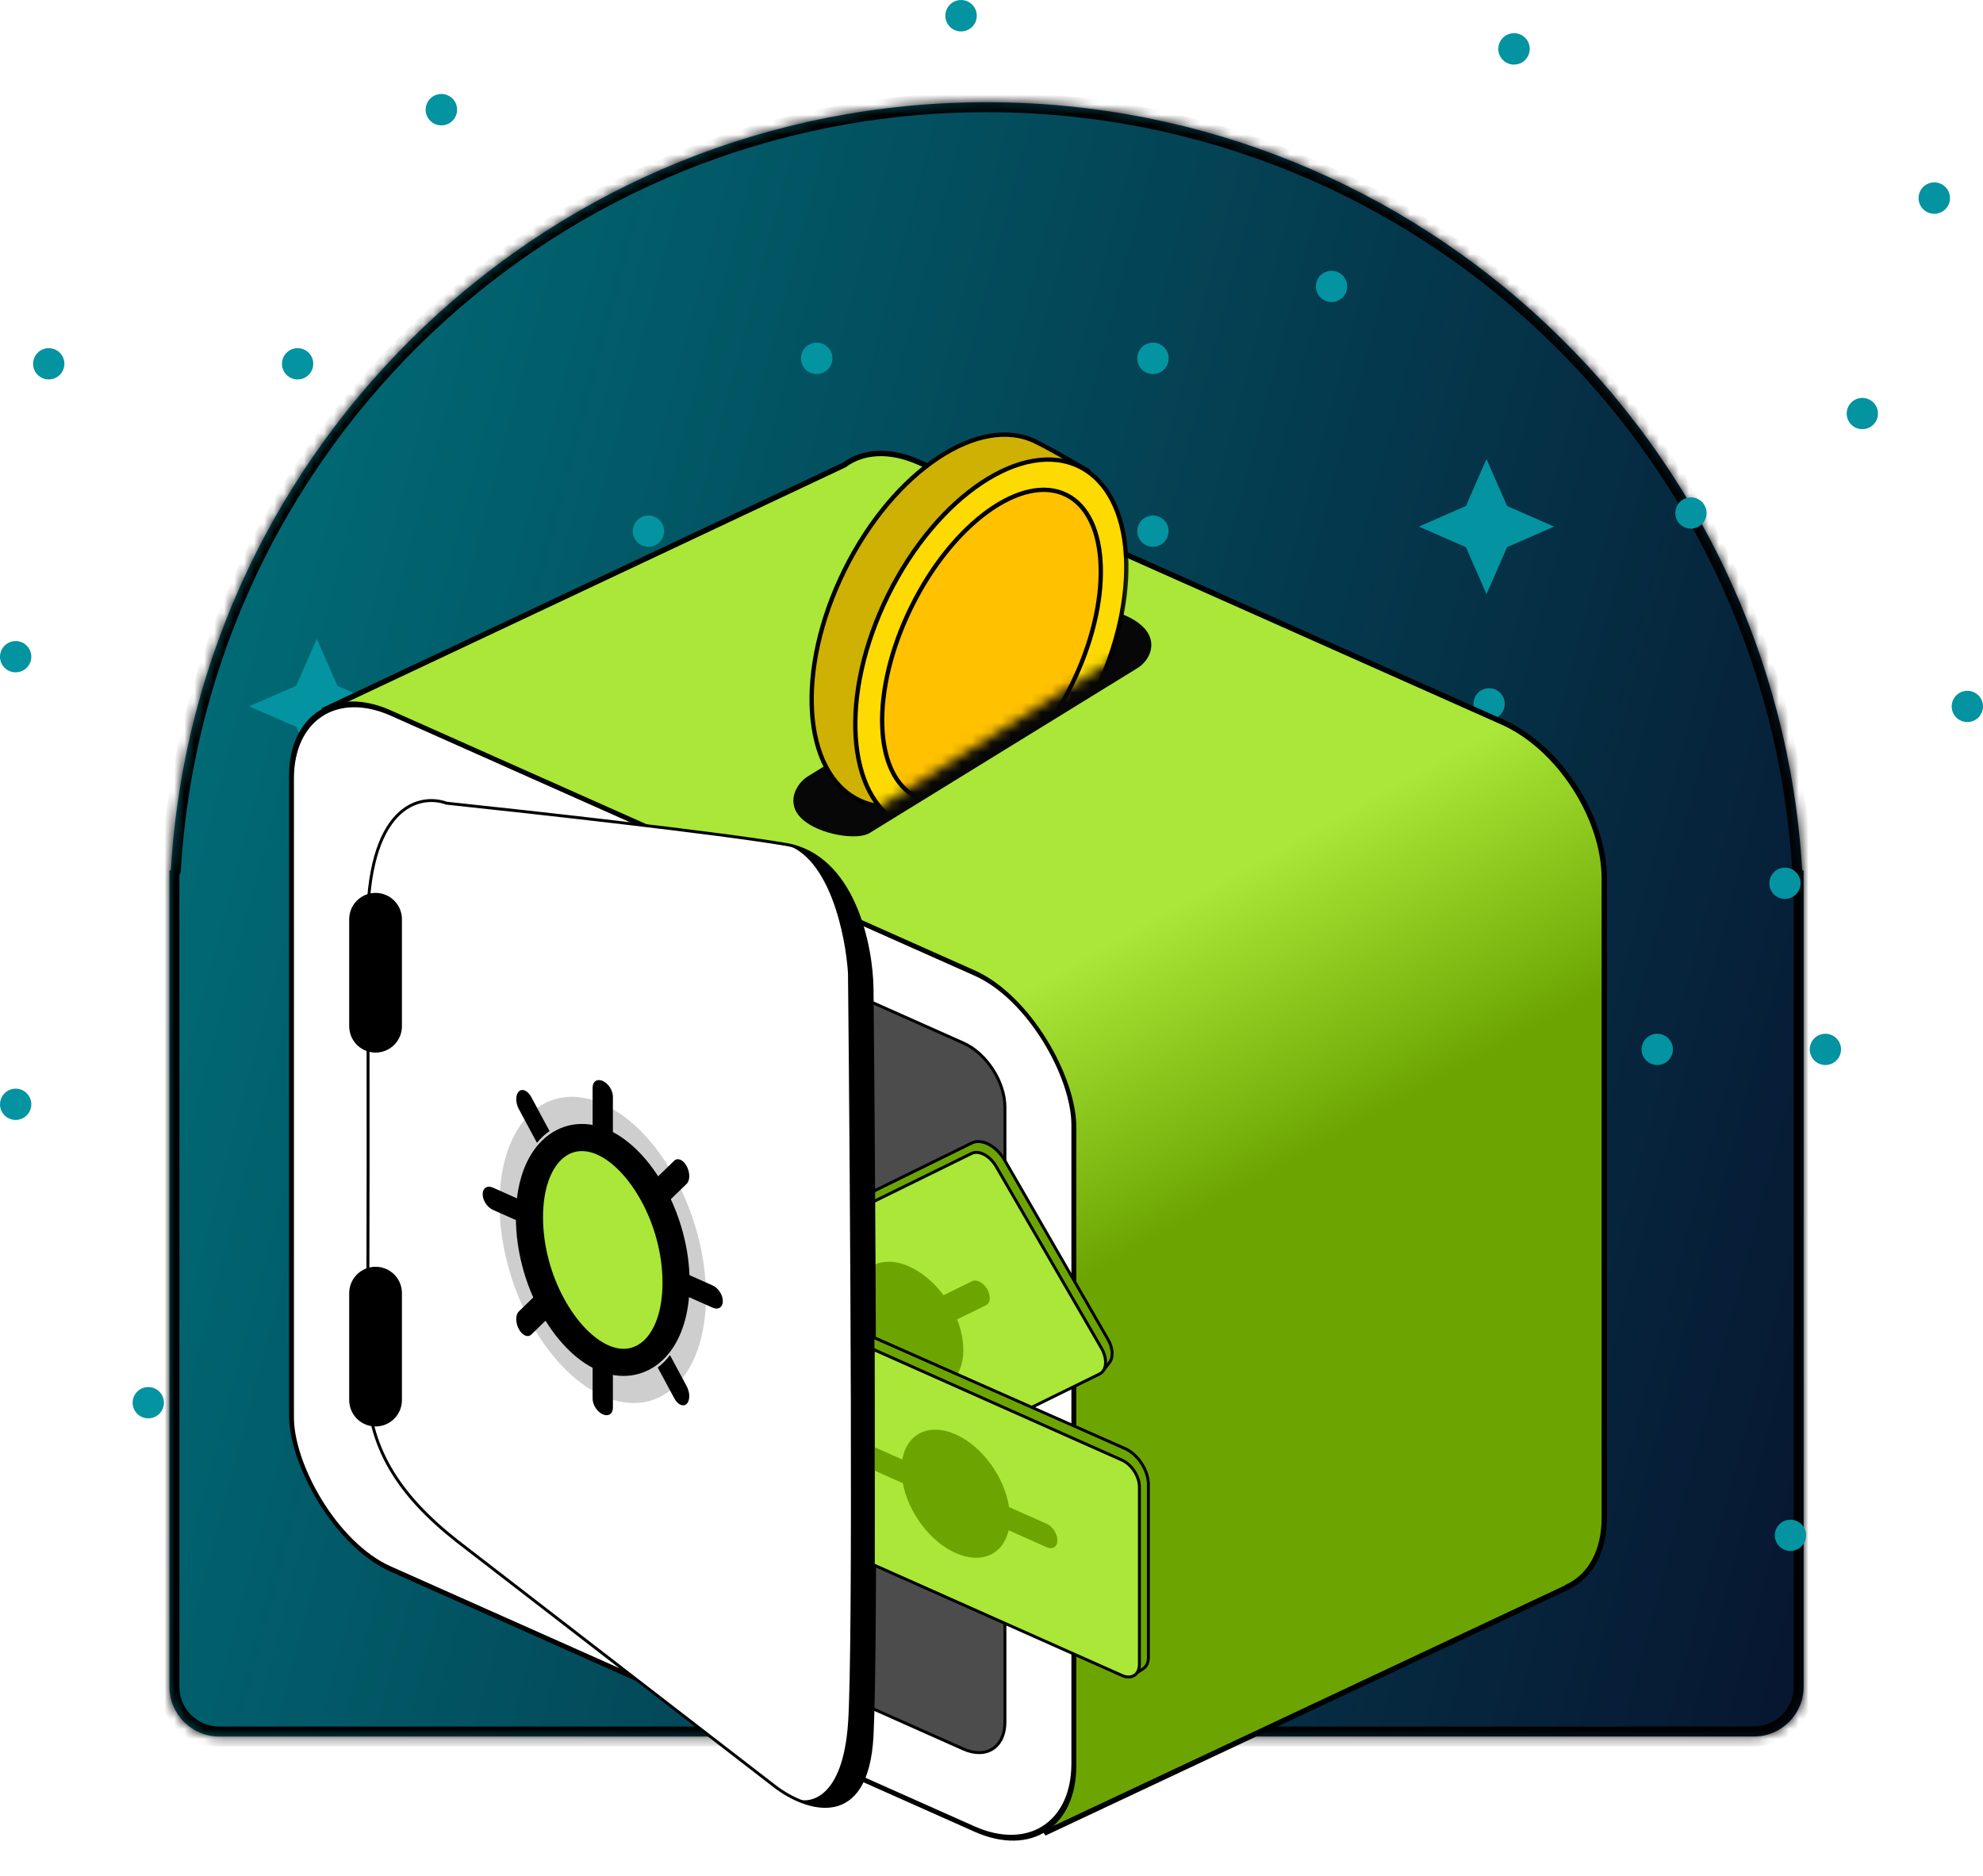<svg xmlns="http://www.w3.org/2000/svg" fill="none" viewBox="76 15 199 188.23">
<mask id="path-1-inside-1_1_976" fill="white">
<path fill-rule="evenodd" clip-rule="evenodd" d="M257.001 107.257V184.256C257.001 187.018 254.763 189.256 252.001 189.256H175.144C175.097 189.257 175.049 189.257 175.001 189.257C174.954 189.257 174.906 189.257 174.858 189.256H98.001C95.24 189.256 93.001 187.018 93.001 184.256V107.257V102.411C93.001 102.37 93.035 102.336 93.076 102.336C93.116 102.336 93.148 102.305 93.151 102.266C95.73 59.303 131.39 25.257 175.001 25.257C218.613 25.257 254.273 59.303 256.852 102.266C256.854 102.305 256.887 102.336 256.927 102.336C256.968 102.336 257.001 102.37 257.001 102.411V107.257Z"/>
</mask>
<path fill-rule="evenodd" clip-rule="evenodd" d="M257.001 107.257V184.256C257.001 187.018 254.763 189.256 252.001 189.256H175.144C175.097 189.257 175.049 189.257 175.001 189.257C174.954 189.257 174.906 189.257 174.858 189.256H98.001C95.24 189.256 93.001 187.018 93.001 184.256V107.257V102.411C93.001 102.37 93.035 102.336 93.076 102.336C93.116 102.336 93.148 102.305 93.151 102.266C95.73 59.303 131.39 25.257 175.001 25.257C218.613 25.257 254.273 59.303 256.852 102.266C256.854 102.305 256.887 102.336 256.927 102.336C256.968 102.336 257.001 102.37 257.001 102.411V107.257Z" fill="url(#paint0_linear_1_976)"/>
<path d="M175.144 189.256V188.256H175.143L175.144 189.256ZM174.858 189.256L174.86 188.256H174.858V189.256ZM93.151 102.266L92.153 102.206L93.151 102.266ZM256.852 102.266L257.85 102.206L256.852 102.266ZM256.001 107.257V184.256H258.001V107.257H256.001ZM252.001 188.256H175.144V190.256H252.001V188.256ZM175.143 188.256C175.096 188.257 175.048 188.257 175.001 188.257V190.257C175.05 190.257 175.098 190.257 175.146 190.256L175.143 188.256ZM175.001 188.257C174.954 188.257 174.907 188.257 174.86 188.256L174.857 190.256C174.905 190.257 174.953 190.257 175.001 190.257V188.257ZM174.858 188.256H98.001V190.256H174.858V188.256ZM94.001 184.256V107.257H92.001V184.256H94.001ZM94.001 107.257V102.411H92.001V107.257H94.001ZM94.149 102.326C96.697 59.887 131.922 26.257 175.001 26.257V24.257C130.858 24.257 94.763 58.718 92.153 102.206L94.149 102.326ZM175.001 26.257C218.081 26.257 253.306 59.887 255.854 102.326L257.85 102.206C255.239 58.718 219.145 24.257 175.001 24.257V26.257ZM256.001 102.411V107.257H258.001V102.411H256.001ZM256.927 103.336C256.416 103.336 256.001 102.922 256.001 102.411H258.001C258.001 101.818 257.52 101.336 256.927 101.336V103.336ZM93.076 103.336C93.651 103.336 94.115 102.887 94.149 102.326L92.153 102.206C92.181 101.724 92.58 101.336 93.076 101.336V103.336ZM94.001 102.411C94.001 102.922 93.587 103.336 93.076 103.336V101.336C92.483 101.336 92.001 101.818 92.001 102.411H94.001ZM255.854 102.326C255.887 102.887 256.352 103.336 256.927 103.336V101.336C257.423 101.336 257.821 101.724 257.85 102.206L255.854 102.326ZM98.001 188.256C95.792 188.256 94.001 186.466 94.001 184.256H92.001C92.001 187.57 94.688 190.256 98.001 190.256V188.256ZM256.001 184.256C256.001 186.466 254.21 188.256 252.001 188.256V190.256C255.315 190.256 258.001 187.57 258.001 184.256H256.001Z" fill="black" mask="url(#path-1-inside-1_1_976)"/>
<path d="M225.437 139.208C225.748 139.208 226.051 139.116 226.31 138.944C226.568 138.771 226.77 138.526 226.889 138.239C227.008 137.952 227.039 137.636 226.978 137.332C226.917 137.027 226.768 136.747 226.548 136.528C226.328 136.308 226.048 136.158 225.743 136.098C225.439 136.037 225.123 136.068 224.835 136.187C224.548 136.306 224.303 136.507 224.13 136.766C223.957 137.024 223.865 137.327 223.865 137.638C223.865 138.055 224.031 138.454 224.326 138.749C224.62 139.043 225.02 139.208 225.437 139.208Z" fill="#0493A0"/>
<path d="M191.706 139.208C192.016 139.207 192.32 139.114 192.577 138.94C192.835 138.767 193.035 138.521 193.153 138.234C193.27 137.947 193.301 137.631 193.239 137.327C193.178 137.023 193.027 136.744 192.807 136.525C192.587 136.306 192.307 136.157 192.003 136.097C191.698 136.037 191.382 136.069 191.096 136.188C190.809 136.307 190.564 136.508 190.391 136.766C190.219 137.024 190.127 137.328 190.127 137.638C190.127 137.845 190.168 138.05 190.247 138.241C190.327 138.432 190.443 138.605 190.59 138.751C190.737 138.897 190.911 139.013 191.102 139.091C191.294 139.17 191.499 139.209 191.706 139.208Z" fill="#0493A0"/>
<path d="M174.816 139.208C175.126 139.207 175.43 139.114 175.687 138.94C175.945 138.767 176.145 138.521 176.263 138.234C176.381 137.947 176.411 137.631 176.349 137.327C176.288 137.023 176.137 136.744 175.917 136.525C175.697 136.306 175.417 136.157 175.113 136.097C174.808 136.037 174.492 136.069 174.206 136.188C173.919 136.307 173.674 136.508 173.501 136.766C173.329 137.024 173.237 137.328 173.237 137.638C173.237 137.845 173.278 138.05 173.357 138.241C173.437 138.432 173.553 138.605 173.7 138.751C173.847 138.897 174.021 139.013 174.212 139.091C174.404 139.17 174.609 139.209 174.816 139.208Z" fill="#0493A0"/>
<path d="M157.959 139.208C158.27 139.208 158.574 139.116 158.833 138.944C159.091 138.771 159.292 138.526 159.411 138.239C159.53 137.952 159.561 137.636 159.501 137.332C159.44 137.027 159.291 136.747 159.071 136.528C158.851 136.308 158.571 136.158 158.266 136.098C157.961 136.037 157.645 136.068 157.358 136.187C157.071 136.306 156.825 136.507 156.653 136.766C156.48 137.024 156.388 137.327 156.388 137.638C156.388 138.055 156.554 138.454 156.848 138.749C157.143 139.043 157.543 139.208 157.959 139.208Z" fill="#0493A0"/>
<path d="M124.22 139.208C124.531 139.208 124.835 139.116 125.093 138.944C125.352 138.771 125.553 138.526 125.672 138.239C125.791 137.952 125.822 137.636 125.762 137.332C125.701 137.027 125.551 136.747 125.332 136.528C125.112 136.308 124.832 136.158 124.527 136.098C124.222 136.037 123.906 136.068 123.619 136.187C123.332 136.306 123.086 136.507 122.914 136.766C122.741 137.024 122.649 137.327 122.649 137.638C122.649 138.055 122.814 138.454 123.109 138.749C123.404 139.043 123.804 139.208 124.22 139.208Z" fill="#0493A0"/>
<path d="M90.879 154.189C90.568 154.189 90.264 154.281 90.006 154.454C89.748 154.626 89.546 154.872 89.427 155.159C89.308 155.446 89.277 155.761 89.338 156.066C89.398 156.371 89.548 156.65 89.768 156.87C89.988 157.09 90.268 157.239 90.573 157.3C90.877 157.36 91.193 157.329 91.48 157.211C91.768 157.092 92.013 156.89 92.186 156.632C92.358 156.374 92.451 156.07 92.451 155.76C92.451 155.343 92.285 154.944 91.99 154.649C91.696 154.355 91.296 154.189 90.879 154.189Z" fill="#0493A0"/>
<path d="M259.183 121.875C259.494 121.875 259.798 121.783 260.056 121.61C260.315 121.438 260.516 121.192 260.635 120.905C260.754 120.618 260.785 120.303 260.724 119.998C260.664 119.693 260.514 119.414 260.294 119.194C260.075 118.974 259.794 118.825 259.49 118.764C259.185 118.704 258.869 118.735 258.582 118.853C258.294 118.972 258.049 119.174 257.876 119.432C257.704 119.69 257.611 119.994 257.611 120.304C257.611 120.721 257.777 121.12 258.072 121.415C258.366 121.709 258.766 121.875 259.183 121.875Z" fill="#0493A0"/>
<path d="M242.31 121.875C242.621 121.875 242.925 121.783 243.184 121.61C243.442 121.438 243.643 121.192 243.762 120.905C243.881 120.618 243.912 120.303 243.852 119.998C243.791 119.693 243.641 119.414 243.422 119.194C243.202 118.974 242.922 118.825 242.617 118.764C242.312 118.704 241.996 118.735 241.709 118.853C241.422 118.972 241.176 119.174 241.004 119.432C240.831 119.69 240.739 119.994 240.739 120.304C240.739 120.721 240.904 121.12 241.199 121.415C241.494 121.709 241.894 121.875 242.31 121.875Z" fill="#0493A0"/>
<path d="M208.559 121.875C208.87 121.875 209.174 121.783 209.432 121.61C209.691 121.438 209.892 121.192 210.011 120.905C210.13 120.618 210.161 120.303 210.1 119.998C210.04 119.693 209.89 119.414 209.67 119.194C209.451 118.974 209.171 118.825 208.866 118.764C208.561 118.704 208.245 118.735 207.958 118.853C207.67 118.972 207.425 119.174 207.252 119.432C207.08 119.69 206.987 119.994 206.987 120.304C206.989 120.72 207.156 121.119 207.45 121.413C207.744 121.707 208.143 121.873 208.559 121.875Z" fill="#0493A0"/>
<path d="M191.705 121.874C192.015 121.869 192.316 121.772 192.57 121.596C192.825 121.42 193.022 121.173 193.136 120.885C193.251 120.598 193.278 120.283 193.214 119.98C193.15 119.678 192.998 119.4 192.777 119.184C192.556 118.967 192.276 118.82 191.972 118.762C191.668 118.704 191.354 118.737 191.068 118.856C190.783 118.976 190.539 119.177 190.368 119.435C190.196 119.692 190.105 119.995 190.105 120.304C190.105 120.513 190.146 120.719 190.227 120.912C190.308 121.104 190.426 121.279 190.575 121.425C190.724 121.571 190.901 121.686 191.095 121.763C191.289 121.841 191.497 121.878 191.705 121.874Z" fill="#0493A0"/>
<path d="M174.816 121.875C175.126 121.873 175.43 121.78 175.687 121.607C175.945 121.433 176.145 121.187 176.263 120.9C176.381 120.613 176.411 120.298 176.349 119.994C176.288 119.689 176.137 119.41 175.917 119.191C175.697 118.972 175.417 118.824 175.113 118.764C174.808 118.704 174.492 118.735 174.206 118.854C173.919 118.973 173.674 119.175 173.501 119.433C173.329 119.691 173.237 119.994 173.237 120.304C173.237 120.511 173.278 120.716 173.357 120.907C173.437 121.098 173.553 121.271 173.7 121.417C173.847 121.563 174.021 121.679 174.212 121.757C174.404 121.836 174.609 121.876 174.816 121.875Z" fill="#0493A0"/>
<path d="M107.532 135.704C107.843 135.704 108.147 135.612 108.405 135.44C108.663 135.267 108.865 135.022 108.984 134.735C109.103 134.448 109.134 134.132 109.073 133.828C109.013 133.523 108.863 133.243 108.643 133.023C108.423 132.804 108.143 132.654 107.838 132.594C107.534 132.533 107.218 132.564 106.93 132.683C106.643 132.802 106.398 133.003 106.225 133.261C106.052 133.52 105.96 133.823 105.96 134.134C105.96 134.55 106.126 134.95 106.421 135.244C106.715 135.539 107.115 135.704 107.532 135.704Z" fill="#0493A0"/>
<path d="M77.572 127.385C77.882 127.385 78.186 127.293 78.445 127.12C78.703 126.948 78.905 126.703 79.023 126.416C79.142 126.129 79.174 125.813 79.113 125.508C79.052 125.204 78.903 124.924 78.683 124.704C78.463 124.485 78.183 124.335 77.878 124.274C77.573 124.214 77.257 124.245 76.97 124.364C76.683 124.483 76.438 124.684 76.265 124.942C76.092 125.2 76 125.504 76 125.815C76 126.231 76.166 126.631 76.46 126.925C76.755 127.22 77.155 127.385 77.572 127.385Z" fill="#0493A0"/>
<path d="M255.127 105.204C255.438 105.204 255.742 105.111 256.001 104.939C256.259 104.766 256.46 104.521 256.579 104.234C256.698 103.947 256.729 103.631 256.669 103.327C256.608 103.022 256.458 102.742 256.239 102.523C256.019 102.303 255.739 102.154 255.434 102.093C255.129 102.032 254.813 102.063 254.526 102.182C254.239 102.301 253.993 102.502 253.821 102.761C253.648 103.019 253.556 103.323 253.556 103.633C253.556 104.05 253.721 104.449 254.016 104.744C254.311 105.038 254.711 105.204 255.127 105.204Z" fill="#0493A0"/>
<path d="M225.437 104.541C225.748 104.541 226.051 104.449 226.31 104.277C226.568 104.104 226.77 103.859 226.889 103.572C227.008 103.285 227.039 102.969 226.978 102.664C226.917 102.36 226.768 102.08 226.548 101.86C226.328 101.641 226.048 101.491 225.743 101.431C225.439 101.37 225.123 101.401 224.835 101.52C224.548 101.639 224.303 101.84 224.13 102.098C223.957 102.357 223.865 102.66 223.865 102.971C223.865 103.387 224.031 103.787 224.326 104.081C224.62 104.376 225.02 104.541 225.437 104.541Z" fill="#0493A0"/>
<path d="M255.677 170.639C255.988 170.639 256.292 170.547 256.55 170.374C256.808 170.202 257.01 169.956 257.129 169.669C257.248 169.383 257.279 169.067 257.218 168.762C257.158 168.458 257.008 168.178 256.788 167.958C256.568 167.738 256.288 167.589 255.983 167.528C255.679 167.468 255.363 167.499 255.075 167.618C254.788 167.736 254.543 167.938 254.37 168.196C254.197 168.454 254.105 168.758 254.105 169.069C254.107 169.484 254.273 169.883 254.568 170.177C254.862 170.471 255.261 170.637 255.677 170.639Z" fill="#0493A0"/>
<path d="M174.816 104.541C175.126 104.54 175.43 104.446 175.687 104.273C175.945 104.1 176.145 103.854 176.263 103.567C176.381 103.28 176.411 102.964 176.349 102.66C176.288 102.356 176.137 102.077 175.917 101.858C175.697 101.639 175.417 101.49 175.113 101.43C174.808 101.37 174.492 101.402 174.206 101.521C173.919 101.64 173.674 101.841 173.501 102.099C173.329 102.357 173.237 102.661 173.237 102.971C173.237 103.178 173.278 103.382 173.357 103.573C173.437 103.764 173.553 103.938 173.7 104.084C173.847 104.23 174.021 104.345 174.212 104.424C174.404 104.502 174.609 104.542 174.816 104.541Z" fill="#0493A0"/>
<path d="M157.959 104.541C158.27 104.541 158.574 104.449 158.833 104.277C159.091 104.104 159.292 103.859 159.411 103.572C159.53 103.285 159.561 102.969 159.501 102.664C159.44 102.36 159.291 102.08 159.071 101.86C158.851 101.641 158.571 101.491 158.266 101.431C157.961 101.37 157.645 101.401 157.358 101.52C157.071 101.639 156.825 101.84 156.653 102.098C156.48 102.357 156.388 102.66 156.388 102.971C156.388 103.387 156.554 103.787 156.848 104.081C157.143 104.376 157.543 104.541 157.959 104.541Z" fill="#0493A0"/>
<path d="M141.076 104.541C141.387 104.541 141.69 104.449 141.949 104.277C142.207 104.104 142.409 103.859 142.528 103.572C142.647 103.285 142.678 102.969 142.617 102.664C142.556 102.36 142.407 102.08 142.187 101.86C141.967 101.641 141.687 101.491 141.382 101.431C141.077 101.37 140.761 101.401 140.474 101.52C140.187 101.639 139.942 101.84 139.769 102.098C139.596 102.357 139.504 102.66 139.504 102.971C139.504 103.387 139.67 103.787 139.964 104.081C140.259 104.376 140.659 104.541 141.076 104.541Z" fill="#0493A0"/>
<path d="M124.174 118.513C124.484 118.513 124.788 118.421 125.047 118.248C125.305 118.075 125.507 117.83 125.625 117.543C125.744 117.256 125.775 116.941 125.715 116.636C125.654 116.331 125.505 116.051 125.285 115.832C125.065 115.612 124.785 115.463 124.48 115.402C124.175 115.341 123.859 115.373 123.572 115.491C123.285 115.61 123.04 115.812 122.867 116.07C122.694 116.328 122.602 116.632 122.602 116.942C122.602 117.359 122.768 117.758 123.062 118.053C123.357 118.347 123.757 118.513 124.174 118.513Z" fill="#0493A0"/>
<path d="M107.329 104.541C107.64 104.541 107.944 104.449 108.202 104.277C108.461 104.104 108.662 103.859 108.781 103.572C108.9 103.285 108.931 102.969 108.871 102.664C108.81 102.36 108.66 102.08 108.441 101.86C108.221 101.641 107.941 101.491 107.636 101.431C107.331 101.37 107.015 101.401 106.728 101.52C106.441 101.639 106.195 101.84 106.023 102.098C105.85 102.357 105.758 102.66 105.758 102.971C105.758 103.387 105.923 103.787 106.218 104.081C106.513 104.376 106.913 104.541 107.329 104.541Z" fill="#0493A0"/>
<path d="M273.429 87.459C273.739 87.459 274.043 87.366 274.302 87.194C274.56 87.021 274.762 86.776 274.881 86.489C274.999 86.202 275.031 85.886 274.97 85.582C274.909 85.277 274.76 84.997 274.54 84.778C274.32 84.558 274.04 84.408 273.735 84.348C273.43 84.287 273.114 84.318 272.827 84.437C272.54 84.556 272.295 84.757 272.122 85.016C271.949 85.274 271.857 85.578 271.857 85.888C271.857 86.305 272.023 86.704 272.317 86.999C272.612 87.293 273.012 87.459 273.429 87.459Z" fill="#0493A0"/>
<path d="M245.689 68.049C246 68.049 246.304 67.957 246.563 67.784C246.821 67.612 247.022 67.366 247.141 67.079C247.26 66.792 247.291 66.477 247.231 66.172C247.17 65.867 247.02 65.588 246.801 65.368C246.581 65.148 246.301 64.999 245.996 64.938C245.691 64.878 245.375 64.909 245.088 65.028C244.801 65.146 244.555 65.348 244.383 65.606C244.21 65.864 244.118 66.168 244.118 66.478C244.118 66.895 244.283 67.294 244.578 67.589C244.873 67.883 245.273 68.049 245.689 68.049Z" fill="#0493A0"/>
<path d="M225.437 87.202C225.748 87.202 226.051 87.11 226.31 86.938C226.568 86.765 226.77 86.52 226.889 86.233C227.008 85.946 227.039 85.63 226.978 85.325C226.917 85.021 226.768 84.741 226.548 84.521C226.328 84.302 226.048 84.152 225.743 84.091C225.439 84.031 225.123 84.062 224.835 84.181C224.548 84.3 224.303 84.501 224.13 84.759C223.957 85.017 223.865 85.321 223.865 85.632C223.865 86.048 224.031 86.448 224.326 86.742C224.62 87.037 225.02 87.202 225.437 87.202Z" fill="#0493A0"/>
<path d="M208.559 87.202C208.87 87.202 209.174 87.11 209.432 86.938C209.691 86.765 209.892 86.52 210.011 86.233C210.13 85.946 210.161 85.63 210.1 85.325C210.04 85.021 209.89 84.741 209.67 84.521C209.451 84.302 209.171 84.152 208.866 84.091C208.561 84.031 208.245 84.062 207.958 84.181C207.67 84.3 207.425 84.501 207.252 84.759C207.08 85.017 206.987 85.321 206.987 85.632C206.987 86.048 207.153 86.448 207.448 86.742C207.743 87.037 208.142 87.202 208.559 87.202Z" fill="#0493A0"/>
<path d="M191.706 87.201C192.016 87.2 192.32 87.106 192.577 86.933C192.835 86.76 193.035 86.514 193.153 86.227C193.27 85.94 193.301 85.624 193.239 85.32C193.178 85.016 193.027 84.737 192.807 84.518C192.587 84.299 192.307 84.15 192.003 84.09C191.698 84.03 191.382 84.061 191.096 84.181C190.809 84.3 190.564 84.501 190.391 84.759C190.219 85.017 190.127 85.32 190.127 85.631C190.127 85.838 190.168 86.042 190.247 86.233C190.327 86.424 190.443 86.598 190.59 86.744C190.737 86.89 190.911 87.005 191.102 87.084C191.294 87.162 191.499 87.202 191.706 87.201Z" fill="#0493A0"/>
<path d="M157.959 87.202C158.27 87.202 158.574 87.11 158.833 86.938C159.091 86.765 159.292 86.52 159.411 86.233C159.53 85.946 159.561 85.63 159.501 85.325C159.44 85.021 159.291 84.741 159.071 84.521C158.851 84.302 158.571 84.152 158.266 84.091C157.961 84.031 157.645 84.062 157.358 84.181C157.071 84.3 156.825 84.501 156.653 84.759C156.48 85.017 156.388 85.321 156.388 85.632C156.388 86.048 156.554 86.448 156.848 86.742C157.143 87.037 157.543 87.202 157.959 87.202Z" fill="#0493A0"/>
<path d="M124.22 87.201C124.531 87.201 124.835 87.109 125.093 86.936C125.352 86.764 125.553 86.519 125.672 86.232C125.791 85.945 125.822 85.629 125.762 85.324C125.701 85.02 125.551 84.74 125.332 84.52C125.112 84.301 124.832 84.151 124.527 84.091C124.222 84.03 123.906 84.061 123.619 84.18C123.332 84.299 123.086 84.5 122.914 84.758C122.741 85.016 122.649 85.32 122.649 85.631C122.649 86.047 122.814 86.447 123.109 86.741C123.404 87.036 123.804 87.201 124.22 87.201Z" fill="#0493A0"/>
<path d="M262.892 58.069C263.203 58.069 263.506 57.977 263.765 57.804C264.023 57.631 264.225 57.386 264.344 57.099C264.463 56.812 264.494 56.496 264.433 56.192C264.372 55.887 264.223 55.607 264.003 55.388C263.783 55.168 263.503 55.019 263.198 54.958C262.893 54.897 262.577 54.928 262.29 55.047C262.003 55.166 261.758 55.367 261.585 55.626C261.412 55.884 261.32 56.188 261.32 56.498C261.32 56.915 261.486 57.314 261.78 57.609C262.075 57.903 262.475 58.069 262.892 58.069Z" fill="#0493A0"/>
<path d="M209.624 45.314C209.935 45.314 210.239 45.222 210.497 45.05C210.756 44.877 210.957 44.632 211.076 44.345C211.195 44.058 211.226 43.742 211.166 43.437C211.105 43.133 210.955 42.853 210.736 42.633C210.516 42.414 210.236 42.264 209.931 42.204C209.626 42.143 209.31 42.174 209.023 42.293C208.736 42.412 208.49 42.613 208.318 42.871C208.145 43.13 208.053 43.433 208.053 43.744C208.055 44.16 208.221 44.558 208.515 44.852C208.809 45.146 209.208 45.312 209.624 45.314Z" fill="#0493A0"/>
<path d="M191.706 69.87C192.016 69.868 192.32 69.775 192.577 69.601C192.835 69.428 193.035 69.182 193.153 68.895C193.27 68.608 193.301 68.293 193.239 67.988C193.178 67.684 193.027 67.405 192.807 67.186C192.587 66.967 192.307 66.818 192.003 66.758C191.698 66.698 191.382 66.73 191.096 66.849C190.809 66.968 190.564 67.169 190.391 67.427C190.219 67.686 190.127 67.989 190.127 68.299C190.127 68.506 190.168 68.711 190.247 68.902C190.327 69.093 190.443 69.266 190.59 69.412C190.737 69.558 190.911 69.674 191.102 69.752C191.294 69.831 191.499 69.871 191.706 69.87Z" fill="#0493A0"/>
<path d="M174.816 69.87C175.126 69.868 175.43 69.775 175.687 69.601C175.945 69.428 176.145 69.182 176.263 68.895C176.381 68.608 176.411 68.293 176.349 67.988C176.288 67.684 176.137 67.405 175.917 67.186C175.697 66.967 175.417 66.818 175.113 66.758C174.808 66.698 174.492 66.73 174.206 66.849C173.919 66.968 173.674 67.169 173.501 67.427C173.329 67.686 173.237 67.989 173.237 68.299C173.237 68.506 173.278 68.711 173.357 68.902C173.437 69.093 173.553 69.266 173.7 69.412C173.847 69.558 174.021 69.674 174.212 69.752C174.404 69.831 174.609 69.871 174.816 69.87Z" fill="#0493A0"/>
<path d="M77.572 82.468C77.882 82.468 78.186 82.376 78.445 82.203C78.703 82.031 78.904 81.785 79.023 81.498C79.142 81.211 79.174 80.896 79.113 80.591C79.052 80.286 78.903 80.007 78.683 79.787C78.463 79.567 78.183 79.418 77.878 79.357C77.573 79.296 77.257 79.328 76.97 79.447C76.683 79.565 76.438 79.767 76.265 80.025C76.092 80.283 76 80.587 76 80.897C76 81.314 76.166 81.713 76.46 82.008C76.755 82.302 77.155 82.468 77.572 82.468Z" fill="#0493A0"/>
<path d="M141.076 69.87C141.387 69.87 141.69 69.778 141.949 69.605C142.207 69.432 142.409 69.187 142.528 68.9C142.647 68.613 142.678 68.297 142.617 67.993C142.556 67.688 142.407 67.408 142.187 67.189C141.967 66.969 141.687 66.82 141.382 66.759C141.077 66.698 140.761 66.73 140.474 66.848C140.187 66.967 139.942 67.168 139.769 67.427C139.596 67.685 139.504 67.989 139.504 68.299C139.504 68.716 139.67 69.115 139.964 69.41C140.259 69.704 140.659 69.87 141.076 69.87Z" fill="#0493A0"/>
<path d="M105.866 53.077C106.177 53.077 106.481 52.985 106.739 52.812C106.998 52.64 107.199 52.394 107.318 52.108C107.437 51.821 107.468 51.505 107.408 51.2C107.347 50.895 107.197 50.616 106.978 50.396C106.758 50.176 106.478 50.027 106.173 49.966C105.868 49.906 105.552 49.937 105.265 50.056C104.978 50.175 104.732 50.376 104.56 50.634C104.387 50.892 104.295 51.196 104.295 51.507C104.295 51.923 104.46 52.322 104.755 52.617C105.05 52.911 105.449 53.077 105.866 53.077Z" fill="#0493A0"/>
<path d="M80.893 53.077C81.203 53.077 81.507 52.985 81.766 52.812C82.024 52.64 82.226 52.394 82.344 52.108C82.463 51.821 82.495 51.505 82.434 51.2C82.373 50.895 82.224 50.616 82.004 50.396C81.784 50.176 81.504 50.027 81.199 49.966C80.894 49.906 80.578 49.937 80.291 50.056C80.004 50.175 79.759 50.376 79.586 50.634C79.413 50.892 79.321 51.196 79.321 51.507C79.321 51.923 79.487 52.322 79.781 52.617C80.076 52.911 80.476 53.077 80.893 53.077Z" fill="#0493A0"/>
<path d="M270.104 36.455C270.417 36.456 270.723 36.365 270.983 36.193C271.244 36.02 271.447 35.774 271.568 35.486C271.689 35.198 271.721 34.881 271.661 34.574C271.601 34.267 271.451 33.986 271.23 33.764C271.01 33.543 270.729 33.392 270.422 33.331C270.116 33.269 269.798 33.3 269.509 33.419C269.22 33.538 268.973 33.74 268.799 34C268.625 34.26 268.533 34.565 268.533 34.877C268.533 35.294 268.698 35.695 268.992 35.99C269.287 36.286 269.687 36.453 270.104 36.455Z" fill="#0493A0"/>
<path d="M227.929 21.483C228.242 21.485 228.548 21.393 228.808 21.221C229.069 21.048 229.272 20.802 229.393 20.514C229.514 20.226 229.546 19.909 229.486 19.602C229.426 19.296 229.276 19.014 229.055 18.792C228.835 18.571 228.554 18.42 228.247 18.359C227.941 18.297 227.623 18.328 227.334 18.447C227.045 18.566 226.798 18.769 226.624 19.028C226.45 19.288 226.358 19.593 226.358 19.905C226.358 20.323 226.523 20.723 226.818 21.018C227.112 21.314 227.512 21.481 227.929 21.483Z" fill="#0493A0"/>
<path d="M172.44 18.155C172.752 18.157 173.058 18.066 173.319 17.893C173.579 17.721 173.783 17.475 173.904 17.187C174.024 16.898 174.056 16.581 173.996 16.274C173.936 15.968 173.786 15.686 173.566 15.465C173.345 15.243 173.064 15.092 172.758 15.031C172.451 14.97 172.133 15 171.844 15.12C171.556 15.239 171.309 15.441 171.135 15.7C170.961 15.96 170.868 16.265 170.868 16.578C170.868 16.995 171.033 17.395 171.328 17.691C171.623 17.986 172.022 18.154 172.44 18.155Z" fill="#0493A0"/>
<path d="M191.703 52.537C192.015 52.537 192.32 52.445 192.58 52.271C192.839 52.098 193.042 51.851 193.161 51.563C193.281 51.275 193.312 50.958 193.251 50.652C193.19 50.346 193.04 50.065 192.819 49.844C192.598 49.623 192.317 49.473 192.011 49.412C191.704 49.351 191.387 49.382 191.098 49.502C190.81 49.621 190.563 49.823 190.39 50.083C190.216 50.342 190.124 50.647 190.124 50.959C190.124 51.378 190.29 51.779 190.586 52.075C190.882 52.371 191.284 52.537 191.703 52.537Z" fill="#0493A0"/>
<path d="M157.95 52.537C158.263 52.538 158.569 52.447 158.829 52.275C159.09 52.102 159.293 51.856 159.414 51.568C159.534 51.28 159.567 50.963 159.507 50.656C159.447 50.35 159.297 50.068 159.076 49.846C158.856 49.625 158.574 49.474 158.268 49.413C157.962 49.351 157.644 49.382 157.355 49.501C157.066 49.62 156.819 49.822 156.645 50.082C156.471 50.342 156.378 50.647 156.378 50.959C156.378 51.377 156.544 51.777 156.838 52.072C157.133 52.368 157.533 52.535 157.95 52.537Z" fill="#0493A0"/>
<path d="M120.287 27.583C120.6 27.584 120.906 27.493 121.167 27.32C121.427 27.148 121.631 26.902 121.751 26.614C121.872 26.326 121.904 26.008 121.844 25.702C121.784 25.395 121.634 25.113 121.414 24.892C121.193 24.671 120.912 24.52 120.605 24.458C120.299 24.397 119.981 24.427 119.692 24.547C119.403 24.666 119.156 24.868 118.983 25.128C118.809 25.387 118.716 25.693 118.716 26.005C118.716 26.422 118.881 26.822 119.176 27.118C119.47 27.414 119.87 27.581 120.287 27.583Z" fill="#0493A0"/>
<path d="M107.79 92.655L105.724 87.944L101.009 85.879L105.724 83.814L107.79 79.103L109.857 83.814L114.571 85.879L109.857 87.944L107.79 92.655Z" fill="#0493A0"/>
<path d="M225.175 74.618L223.109 69.907L218.394 67.842L223.109 65.777L225.175 61.066L227.242 65.777L231.956 67.842L227.242 69.907L225.175 74.618Z" fill="#0493A0"/>
<path d="M156.86 127.691L154.793 122.98L150.071 120.915L154.793 118.85L156.86 114.139L158.919 118.85L163.633 120.915L158.919 122.98L156.86 127.691Z" fill="#0493A0"/>
<path fill-rule="evenodd" clip-rule="evenodd" d="M233.335 174.223L233.338 174.253L181.011 198.853L108.648 86.187L160.725 61.658C162.591 60.272 165.265 60.073 168.235 61.396L226.79 87.466C232.427 89.976 236.997 97.013 236.997 103.183V167.28C236.997 170.724 235.573 173.17 233.335 174.223Z" fill="url(#paint1_linear_1_976)"/>
<path d="M233.335 174.223L233.22 173.979L233.047 174.06L233.066 174.251L233.335 174.223ZM233.338 174.253L233.453 174.498L233.627 174.416L233.607 174.225L233.338 174.253ZM181.011 198.853L180.784 198.999L180.912 199.198L181.126 199.098L181.011 198.853ZM108.648 86.187L108.533 85.942L108.255 86.074L108.421 86.333L108.648 86.187ZM160.725 61.658L160.84 61.903L160.865 61.891L160.887 61.875L160.725 61.658ZM168.235 61.396L168.125 61.643L168.235 61.396ZM226.79 87.466L226.9 87.219L226.79 87.466ZM233.066 174.251L233.07 174.281L233.607 174.225L233.604 174.195L233.066 174.251ZM233.223 174.009L180.896 198.609L181.126 199.098L233.453 174.498L233.223 174.009ZM181.238 198.707L108.876 86.041L108.421 86.333L180.784 198.999L181.238 198.707ZM108.764 86.431L160.84 61.903L160.61 61.414L108.533 85.942L108.764 86.431ZM160.887 61.875C162.653 60.562 165.218 60.348 168.125 61.643L168.345 61.149C165.312 59.798 162.528 59.981 160.564 61.442L160.887 61.875ZM168.125 61.643L226.68 87.713L226.9 87.219L168.345 61.149L168.125 61.643ZM226.68 87.713C229.441 88.942 231.956 91.289 233.781 94.099C235.606 96.91 236.727 100.161 236.727 103.183H237.267C237.267 100.035 236.103 96.683 234.234 93.805C232.365 90.927 229.776 88.5 226.9 87.219L226.68 87.713ZM236.727 103.183V167.28H237.267V103.183H236.727ZM236.727 167.28C236.727 170.65 235.338 172.982 233.22 173.979L233.45 174.468C235.808 173.358 237.267 170.798 237.267 167.28H236.727Z" fill="black"/>
<rect x="0.247" y="0.38" width="85.902" height="85.902" rx="10.903" transform="matrix(0.914 0.407 0 1 105.025 81.635)" fill="white" stroke="black" stroke-width="0.54"/>
<path d="M118.822 100.244C118.822 97.727 120.686 96.517 122.985 97.541L172.683 119.669C174.983 120.693 176.847 123.563 176.847 126.08V187.808C176.847 190.325 174.982 191.535 172.683 190.512L122.985 168.383C120.686 167.36 118.822 164.489 118.822 161.972V100.244Z" fill="#4C4C4C" stroke="black" stroke-width="0.294"/>
<path d="M167.688 160.782L155.008 138.791L173.539 129.693C174.521 129.211 175.998 129.998 176.835 131.448L187.191 149.41C187.684 150.264 187.744 151.203 187.34 151.728L186.718 152.537C186.613 152.673 186.481 152.776 186.326 152.842L167.688 160.782Z" fill="#6CA502" stroke="black" stroke-width="0.294"/>
<path d="M154.521 140.066L173.505 130.746C174.238 130.386 175.34 130.971 175.967 132.052L186.529 150.273C187.155 151.354 187.069 152.522 186.337 152.882L167.353 162.202L154.521 140.066Z" fill="#AAE738" stroke="black" stroke-width="0.294"/>
<path fill-rule="evenodd" clip-rule="evenodd" d="M170.688 144.974L173.556 143.565C174.007 143.344 174.685 143.704 175.071 144.369C175.457 145.035 175.404 145.753 174.953 145.975L172.047 147.401C173.212 150.328 172.743 153.173 170.772 154.14C168.801 155.108 165.973 153.882 163.98 151.362L161.94 152.364C161.489 152.585 160.811 152.225 160.425 151.56C160.039 150.895 160.092 150.176 160.543 149.954L162.547 148.971C161.233 145.944 161.666 142.942 163.702 141.943C165.737 140.943 168.688 142.284 170.688 144.974Z" fill="#6CA502"/>
<path d="M153.845 194.324L121.881 169.655C115.933 164.977 112.883 160.136 112.883 153.667C112.928 143.813 112.99 120.961 112.883 108.388C112.776 95.815 118.121 94.623 120.807 95.598C129.312 96.494 148.029 98.575 154.852 99.731C161.674 100.886 163.469 109.889 163.514 114.245C163.716 135.211 163.998 179.542 163.514 189.147C163.031 198.752 156.866 196.6 153.845 194.324Z" fill="white" stroke="black" stroke-width="0.294"/>
<g filter="url(#filter0_d_1_976)">
<path d="M113.689 142.412V153.144" stroke="black" stroke-width="5.292" stroke-linecap="round"/>
</g>
<path d="M162.709 170.396V148.779L188.904 160.363C190.196 160.934 191.245 162.546 191.245 163.96V181.319C191.245 181.824 191.062 182.227 190.737 182.441L189.882 183.002C189.538 183.228 189.065 183.222 188.577 182.984L162.709 170.396Z" fill="#6CA502" stroke="black" stroke-width="0.294"/>
<path d="M163.618 150.399L188.598 161.521C189.562 161.95 190.344 163.154 190.344 164.209V181.997C190.344 183.053 189.562 183.561 188.598 183.131L163.618 172.009V150.399Z" fill="#AAE738" stroke="black" stroke-width="0.294"/>
<path fill-rule="evenodd" clip-rule="evenodd" d="M177.262 166.23L181.039 167.912C181.633 168.176 182.114 168.917 182.114 169.566C182.114 170.216 181.633 170.528 181.039 170.264L177.215 168.561C176.672 170.98 174.502 172.003 171.907 170.848C169.312 169.692 167.142 166.737 166.599 163.835L163.916 162.64C163.323 162.376 162.842 161.635 162.842 160.986C162.842 160.336 163.323 160.024 163.916 160.288L166.552 161.462C167.004 158.874 169.23 157.748 171.907 158.94C174.584 160.132 176.81 163.24 177.262 166.23Z" fill="#6CA502"/>
<g filter="url(#filter1_d_1_976)">
<path d="M113.689 104.894V115.626" stroke="black" stroke-width="5.292" stroke-linecap="round"/>
</g>
<path fill-rule="evenodd" clip-rule="evenodd" d="M155.861 195.516C157.383 196.071 160.561 195.345 161.099 187.998C161.636 180.651 161.322 134.709 161.099 112.655C160.856 108.837 159.246 101.001 154.747 99.715C154.783 99.721 154.819 99.727 154.854 99.733C161.676 100.888 163.472 109.891 163.516 114.247C163.718 135.213 164 179.544 163.516 189.149C163.125 196.919 159.016 196.996 155.861 195.536V195.516Z" fill="black"/>
<ellipse rx="11.333" ry="14.652" transform="matrix(0.914 0.407 0 1 136.489 140.427)" fill="#CECECE"/>
<path d="M143.845 143.706C143.845 150.022 140.274 152.925 136.489 151.24C132.705 149.555 129.133 143.472 129.133 137.155C129.133 130.839 132.705 127.936 136.489 129.621C140.274 131.306 143.845 137.39 143.845 143.706Z" fill="#AAE738" stroke="black" stroke-width="2.724"/>
<path fill-rule="evenodd" clip-rule="evenodd" d="M136.489 123.471C137.051 123.721 137.507 124.424 137.507 125.04V128.791C137.173 128.586 136.834 128.406 136.489 128.253C136.144 128.099 135.804 127.976 135.47 127.884V124.133C135.47 123.517 135.926 123.22 136.489 123.471ZM131.15 128.504L129.312 125.083C128.967 124.442 128.409 124.194 128.065 124.528C127.721 124.862 127.721 125.651 128.065 126.292L129.888 129.683C130.265 129.211 130.689 128.816 131.15 128.504ZM127.94 135.278L125.457 134.172C124.894 133.922 124.438 134.218 124.438 134.834C124.438 135.45 124.894 136.152 125.457 136.403L127.911 137.495C127.896 137.195 127.888 136.895 127.888 136.595C127.888 136.142 127.906 135.703 127.94 135.278ZM129.744 144.976L128.064 146.605C127.72 146.939 127.72 147.729 128.064 148.37C128.409 149.01 128.967 149.258 129.311 148.925L130.975 147.311C130.523 146.575 130.11 145.792 129.744 144.976ZM135.47 152.058V155.358C135.47 155.974 135.926 156.676 136.489 156.927C137.051 157.177 137.507 156.881 137.507 156.265V152.966C137.173 152.873 136.834 152.75 136.489 152.597C136.144 152.443 135.804 152.263 135.47 152.058ZM142.002 152.222L143.666 155.318C144.011 155.958 144.569 156.207 144.913 155.873C145.257 155.539 145.257 154.749 144.913 154.108L143.233 150.982C142.867 151.473 142.454 151.888 142.002 152.222ZM145.067 145.134L147.521 146.226C148.084 146.477 148.54 146.181 148.54 145.565C148.54 144.949 148.084 144.246 147.521 143.996L145.038 142.89C145.072 143.346 145.09 143.801 145.09 144.254C145.09 144.553 145.082 144.846 145.067 145.134ZM143.09 135.559L144.913 133.791C145.257 133.457 145.257 132.667 144.913 132.027C144.568 131.387 144.01 131.138 143.666 131.472L141.826 133.256C142.288 133.98 142.712 134.752 143.09 135.559Z" fill="black"/>
<path fill-rule="evenodd" clip-rule="evenodd" d="M190.614 77.814C192.314 79.391 191.383 81.283 190.151 82.042L163.26 98.597C162.028 99.356 158.195 98.763 156.495 97.186C154.794 95.609 155.87 93.644 157.102 92.886L183.993 76.331C185.225 75.572 188.913 76.236 190.614 77.814Z" fill="#070707"/>
<mask id="mask0_1_976" style="mask-type:alpha" maskUnits="userSpaceOnUse" x="135" y="44" width="56" height="56">
<path d="M189.531 80.054L160.399 98.397L159.589 99.409L135.301 57.736L190.528 44L189.531 80.054Z" fill="#C4C4C4"/>
</mask>
<g mask="url(#mask0_1_976)">
<path d="M181.344 82.391C178.874 87.379 175.475 91.307 171.987 93.63C168.493 95.956 164.951 96.65 162.153 95.265C159.356 93.88 157.759 90.642 157.491 86.453C157.223 82.271 158.287 77.186 160.756 72.198C163.226 67.21 166.624 63.282 170.113 60.96C173.606 58.633 177.149 57.94 179.947 59.325C181.255 59.973 182.354 60.61 183.607 61.337C184.106 61.626 184.629 61.929 185.199 62.253C185.983 64.541 185.871 67.852 185.135 71.458C184.393 75.095 183.023 78.999 181.344 82.391Z" fill="#CEB103" stroke="black" stroke-width="0.433"/>
<path d="M185.724 84.891C183.254 89.879 179.856 93.807 176.367 96.13C172.874 98.456 169.331 99.15 166.534 97.765C163.736 96.38 162.14 93.142 161.872 88.953C161.604 84.771 162.667 79.686 165.136 74.698C167.606 69.71 171.005 65.782 174.493 63.46C177.987 61.133 181.529 60.44 184.327 61.825C187.124 63.21 188.721 66.448 188.989 70.636C189.257 74.819 188.193 79.903 185.724 84.891Z" fill="#FEDA03" stroke="black" stroke-width="0.433"/>
<path d="M183.511 83.793C181.424 88.009 178.626 91.364 175.799 93.383C172.963 95.409 170.15 96.06 167.99 94.991C165.83 93.921 164.642 91.289 164.534 87.806C164.426 84.334 165.397 80.074 167.484 75.859C169.571 71.643 172.37 68.288 175.197 66.268C178.032 64.243 180.846 63.592 183.006 64.661C185.166 65.73 186.354 68.362 186.462 71.846C186.57 75.318 185.598 79.578 183.511 83.793Z" fill="#FFC100" stroke="black" stroke-width="0.433"/>
</g>
<defs>
<filter id="filter0_d_1_976" x="111.271" y="139.555" width="4.835" height="18.799" filterUnits="userSpaceOnUse" color-interpolation-filters="sRGB">
<feFlood flood-opacity="0" result="BackgroundImageFix"/>
<feColorMatrix in="SourceAlpha" type="matrix" values="0 0 0 0 0 0 0 0 0 0 0 0 0 0 0 0 0 0 127 0" result="hardAlpha"/>
<feOffset dy="2.352"/>
<feComposite in2="hardAlpha" operator="out"/>
<feColorMatrix type="matrix" values="0 0 0 0 0.824 0 0 0 0 0.824 0 0 0 0 0.824 0 0 0 1 0"/>
<feBlend mode="normal" in2="BackgroundImageFix" result="effect1_dropShadow_1_976"/>
<feBlend mode="normal" in="SourceGraphic" in2="effect1_dropShadow_1_976" result="shape"/>
</filter>
<filter id="filter1_d_1_976" x="111.271" y="102.036" width="4.835" height="18.799" filterUnits="userSpaceOnUse" color-interpolation-filters="sRGB">
<feFlood flood-opacity="0" result="BackgroundImageFix"/>
<feColorMatrix in="SourceAlpha" type="matrix" values="0 0 0 0 0 0 0 0 0 0 0 0 0 0 0 0 0 0 127 0" result="hardAlpha"/>
<feOffset dy="2.352"/>
<feComposite in2="hardAlpha" operator="out"/>
<feColorMatrix type="matrix" values="0 0 0 0 0.824 0 0 0 0 0.824 0 0 0 0 0.824 0 0 0 1 0"/>
<feBlend mode="normal" in2="BackgroundImageFix" result="effect1_dropShadow_1_976"/>
<feBlend mode="normal" in="SourceGraphic" in2="effect1_dropShadow_1_976" result="shape"/>
</filter>
<linearGradient id="paint0_linear_1_976" x1="102.041" y1="22.015" x2="284.473" y2="70.139" gradientUnits="userSpaceOnUse">
<stop stop-color="#006F79"/>
<stop offset="1" stop-color="#071731"/>
</linearGradient>
<linearGradient id="paint1_linear_1_976" x1="172.823" y1="60.504" x2="233.336" y2="169.758" gradientUnits="userSpaceOnUse">
<stop offset="0.399" stop-color="#AAE738"/>
<stop offset="0.626" stop-color="#6CA502"/>
</linearGradient>
</defs>
</svg>